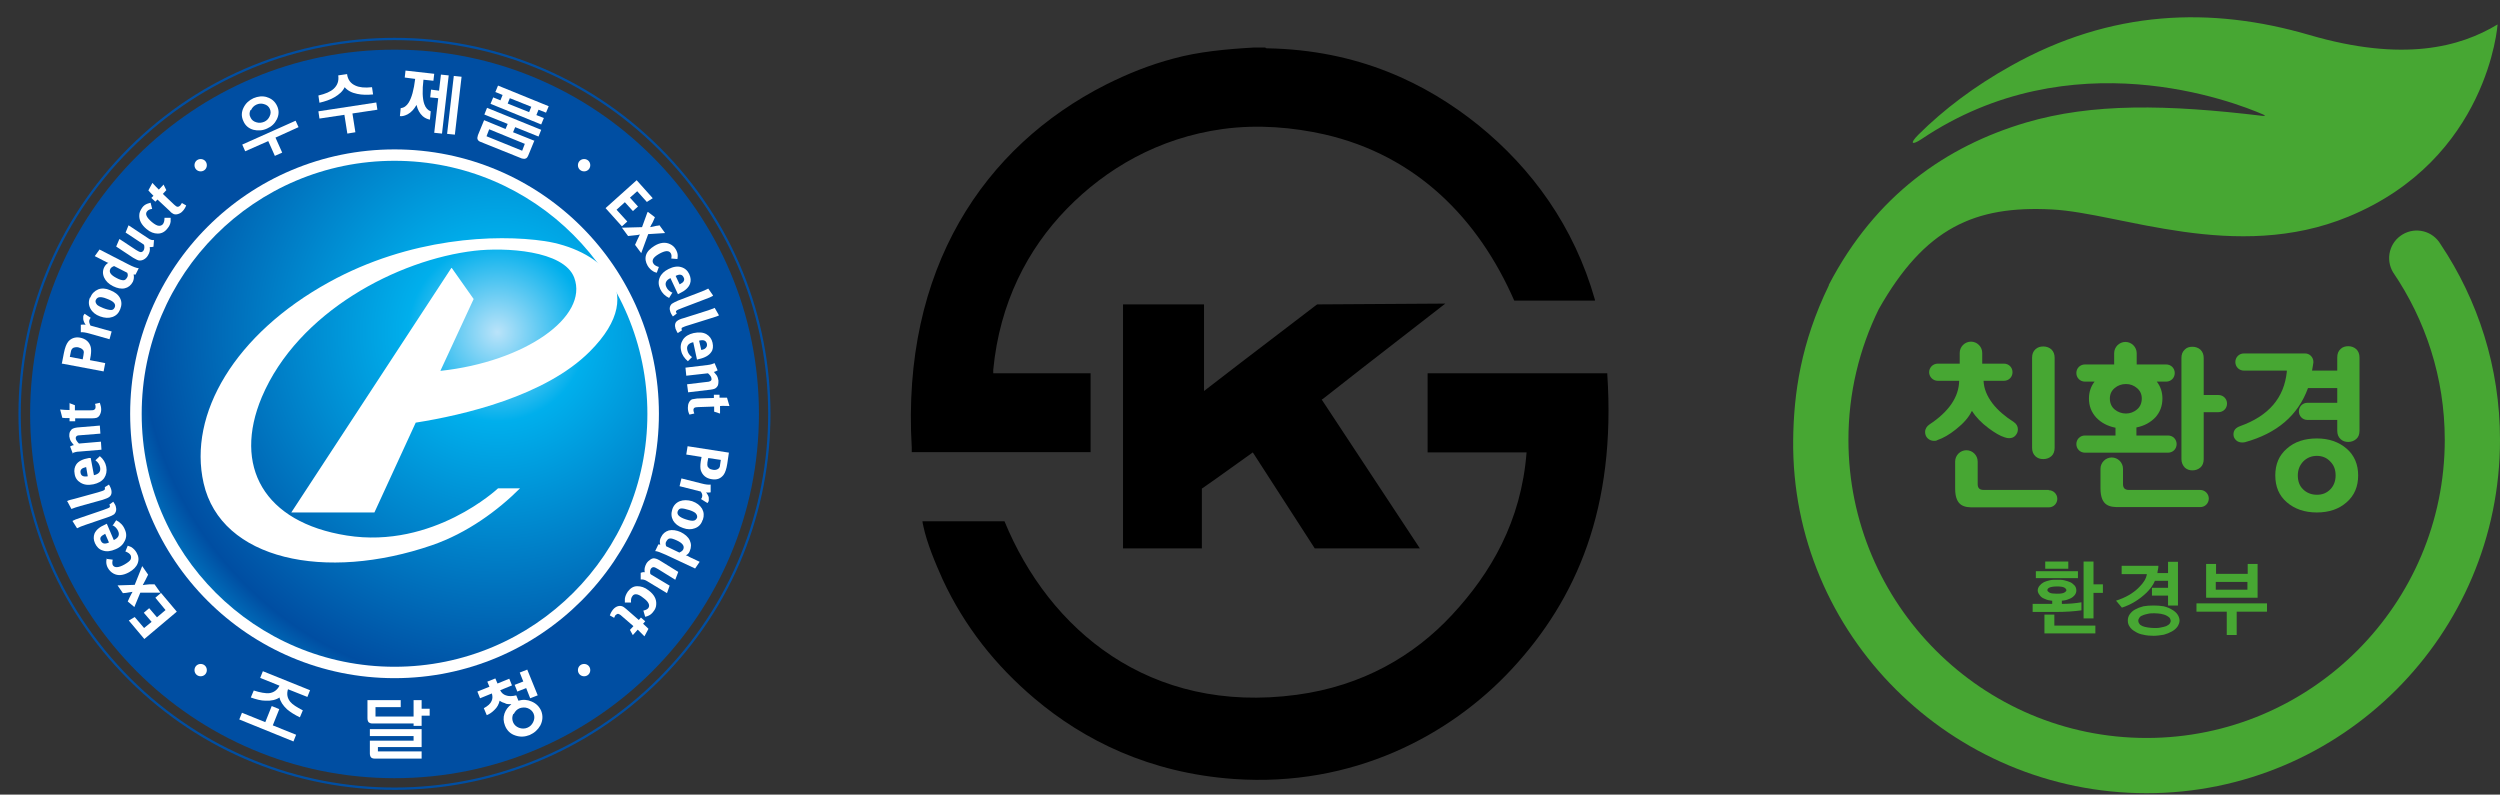 <svg width="129" height="41" viewBox="0 0 129 41" fill="none" xmlns="http://www.w3.org/2000/svg">
<rect x="0" y="0" width="129" height="41" fill="#333333" stroke="none"/>
<path d="M70.248 19.027L74.579 15.665L67.966 15.707L67.799 15.831L64.05 18.695L62.127 20.176V17.09V15.748V15.707H59.927H58.059H57.948V19.47V28.242V28.297H62.016V28.214V25.212L62.611 24.797L64.645 23.344L67.841 28.297H68.132H73.265L68.201 20.618L68.27 20.577L70.248 19.027Z" fill="black"/>
<path d="M56.274 23.316C56.274 23.316 56.274 23.316 56.274 23.302V23.108V19.262H51.252V19.082C51.584 15.623 53.023 12.856 55.043 10.78C57.063 8.705 59.775 7.114 63.096 6.657C64.922 6.408 66.734 6.574 68.339 6.934C73.113 8.027 76.295 11.306 78.135 15.512C78.329 15.512 78.509 15.512 78.689 15.512H82.3V15.471C81.221 11.666 79.034 8.691 76.309 6.477C73.583 4.278 70.055 2.576 65.392 2.493C65.351 2.493 65.296 2.493 65.296 2.451H64.728C63.248 2.534 61.823 2.673 60.564 3.018C59.304 3.351 58.184 3.807 57.049 4.374C50.782 7.557 46.506 13.866 47.046 23.094V23.122V23.33H56.288L56.274 23.316Z" fill="black"/>
<path d="M82.936 19.317V19.262H73.665V23.343H78.771C78.494 26.913 76.917 29.583 74.925 31.728C72.96 33.845 70.303 35.394 66.914 35.851C59.304 36.875 54.129 32.489 51.832 26.899H47.599C47.599 26.968 47.626 27.065 47.64 27.12V27.134C47.834 28.047 48.277 29.085 48.636 29.888C49.771 32.337 51.376 34.343 53.368 36.031C55.928 38.203 59.331 39.891 63.676 40.196C69.791 40.624 74.814 37.968 78.01 34.523C81.358 30.912 83.392 26.207 82.936 19.303V19.317Z" fill="black"/>
<path d="M39.161 21.351C39.161 31.728 30.748 40.154 20.358 40.154C9.967 40.154 1.555 31.741 1.555 21.351C1.555 10.96 9.981 2.562 20.358 2.562C30.735 2.562 39.161 10.974 39.161 21.365V21.351Z" fill="#004EA2"/>
<path d="M34.032 35.032C41.586 27.478 41.586 15.231 34.032 7.677C26.478 0.123 14.231 0.123 6.677 7.677C-0.876 15.231 -0.876 27.478 6.677 35.032C14.231 42.586 26.478 42.586 34.032 35.032Z" stroke="#004EA2" stroke-width="0.12"/>
<path d="M34 21.351C34 28.878 27.899 34.993 20.358 34.993C12.818 34.993 6.716 28.892 6.716 21.351C6.716 13.811 12.818 7.709 20.358 7.709C27.899 7.709 34 13.811 34 21.351Z" fill="white"/>
<path d="M14.408 36.599L14.076 37.429L15.28 37.913L15.142 38.259L12.347 37.124L12.485 36.778L13.689 37.263L14.021 36.432L14.394 36.585L14.408 36.599ZM14.865 35.547C14.782 35.81 14.823 36.017 14.976 36.211C15.086 36.349 15.308 36.488 15.626 36.654L15.474 37.014C15.211 36.889 14.989 36.751 14.809 36.599C14.602 36.405 14.464 36.197 14.422 35.99C14.242 36.114 13.993 36.17 13.703 36.156C13.467 36.156 13.218 36.087 12.942 35.99L13.094 35.63C13.44 35.741 13.703 35.782 13.883 35.768C14.118 35.741 14.297 35.616 14.422 35.381L13.426 34.98L13.564 34.634L15.999 35.616L15.861 35.962L14.851 35.561L14.865 35.547Z" fill="white"/>
<path d="M19.376 36.972H21.341V36.128H21.756V36.571H22.171V36.93H21.756V37.456H21.341V37.332H19.21C19.127 37.332 19.072 37.304 19.03 37.276C18.989 37.235 18.961 37.166 18.961 37.055V36.128H20.677V36.488H19.376V36.958V36.972ZM21.341 37.982H19.085V37.622H21.756V38.549H19.5V38.771H21.756V39.144H19.334C19.252 39.144 19.182 39.117 19.155 39.089C19.113 39.047 19.085 38.978 19.085 38.881V38.217H21.341V37.996V37.982Z" fill="white"/>
<path d="M26.086 36.294C25.975 36.266 25.878 36.225 25.781 36.156C25.74 36.336 25.657 36.502 25.505 36.64C25.38 36.764 25.255 36.847 25.117 36.903L24.965 36.543C25.172 36.432 25.311 36.308 25.366 36.17C25.422 36.059 25.422 35.92 25.38 35.782L24.771 36.031L24.633 35.685L25.255 35.436L25.145 35.173L25.56 35.007L25.671 35.27L26.279 35.021L26.418 35.367L25.809 35.616C25.878 35.755 25.975 35.837 26.099 35.879C26.238 35.934 26.431 35.934 26.639 35.879L26.75 36.156C26.985 36.087 27.206 36.1 27.428 36.197C27.663 36.294 27.829 36.46 27.926 36.681C28.023 36.931 28.009 37.18 27.884 37.429C27.76 37.65 27.58 37.816 27.331 37.927C27.082 38.024 26.847 38.037 26.598 37.954C26.335 37.871 26.155 37.691 26.058 37.443C25.975 37.235 25.961 37.027 26.03 36.82C26.099 36.626 26.21 36.474 26.39 36.336C26.279 36.336 26.182 36.336 26.086 36.308V36.294ZM26.487 36.834C26.418 36.972 26.418 37.124 26.473 37.263C26.528 37.401 26.639 37.498 26.777 37.553C26.93 37.608 27.068 37.608 27.206 37.553C27.345 37.498 27.442 37.401 27.511 37.263C27.58 37.124 27.594 36.972 27.538 36.834C27.483 36.695 27.372 36.599 27.234 36.543C27.096 36.488 26.943 36.502 26.819 36.543C26.68 36.599 26.584 36.695 26.515 36.834H26.487ZM26.999 35.16L26.819 34.703L27.206 34.551L27.746 35.879L27.358 36.031L27.151 35.505L26.694 35.685L26.556 35.339L27.013 35.16H26.999Z" fill="white"/>
<path d="M7.449 32.974L6.646 32.019L6.951 31.839L7.435 32.406L7.823 32.088L7.421 31.618L7.698 31.382L8.099 31.853L8.542 31.479L8.016 30.843L8.307 30.594L9.123 31.562L7.463 32.96L7.449 32.974Z" fill="white"/>
<path d="M6.937 31.327L6.591 31.036C6.66 30.87 6.73 30.746 6.785 30.635C6.799 30.607 6.813 30.58 6.84 30.538C6.771 30.552 6.66 30.566 6.494 30.594C6.425 30.594 6.384 30.607 6.342 30.607L6.065 30.206L6.951 30.178L7.338 29.21L7.643 29.653L7.491 29.957C7.449 30.026 7.408 30.109 7.366 30.192C7.435 30.178 7.546 30.165 7.712 30.151H7.975L8.279 30.58H7.241L6.937 31.313V31.327Z" fill="white"/>
<path d="M5.484 28.836L5.816 28.878C5.789 29.002 5.789 29.085 5.816 29.154C5.899 29.307 6.107 29.307 6.425 29.127C6.591 29.03 6.702 28.947 6.743 28.864C6.771 28.795 6.771 28.726 6.743 28.656C6.702 28.573 6.619 28.518 6.494 28.463H6.467L6.591 28.158C6.66 28.186 6.716 28.2 6.771 28.227C6.882 28.297 6.979 28.393 7.048 28.518C7.159 28.712 7.172 28.892 7.103 29.071C7.034 29.251 6.882 29.403 6.66 29.528C6.356 29.694 6.093 29.722 5.858 29.597C5.733 29.528 5.637 29.431 5.567 29.307C5.512 29.21 5.484 29.099 5.484 29.002C5.484 28.947 5.484 28.892 5.512 28.808L5.484 28.836Z" fill="white"/>
<path d="M5.83 27.093L5.996 26.844C6.204 26.954 6.356 27.107 6.439 27.314C6.536 27.522 6.536 27.715 6.439 27.909C6.356 28.089 6.204 28.241 5.969 28.338C5.719 28.449 5.498 28.476 5.304 28.407C5.111 28.352 4.986 28.213 4.903 28.034C4.82 27.854 4.82 27.688 4.875 27.535C4.958 27.342 5.138 27.19 5.429 27.065L5.512 27.024L5.872 27.868C6.107 27.757 6.19 27.605 6.093 27.397C6.038 27.273 5.941 27.162 5.789 27.093H5.83ZM5.623 27.992L5.429 27.549H5.415C5.318 27.605 5.249 27.646 5.208 27.702C5.166 27.757 5.166 27.826 5.208 27.909C5.277 28.061 5.415 28.089 5.623 27.992Z" fill="white"/>
<path d="M3.755 26.872C3.824 26.831 3.963 26.775 4.142 26.72L5.319 26.319C5.512 26.249 5.623 26.208 5.651 26.18C5.678 26.152 5.678 26.125 5.664 26.083C5.664 26.07 5.664 26.056 5.637 26.042L5.844 25.89C5.844 25.89 5.941 26.028 5.969 26.111C6.024 26.291 5.996 26.429 5.886 26.54C5.83 26.581 5.72 26.637 5.554 26.692L4.419 27.079C4.239 27.135 4.087 27.204 3.976 27.259L3.741 26.886L3.755 26.872Z" fill="white"/>
<path d="M3.45 25.862C3.519 25.82 3.658 25.779 3.851 25.737L5.055 25.405C5.249 25.35 5.36 25.308 5.387 25.281C5.415 25.253 5.415 25.225 5.415 25.184C5.415 25.17 5.415 25.156 5.401 25.142L5.622 25.004C5.622 25.004 5.705 25.142 5.733 25.239C5.788 25.433 5.747 25.571 5.622 25.654C5.567 25.696 5.456 25.737 5.29 25.793L4.142 26.111C3.962 26.166 3.81 26.208 3.685 26.263L3.478 25.876L3.45 25.862Z" fill="white"/>
<path d="M4.93 23.745L5.152 23.537C5.332 23.689 5.442 23.869 5.484 24.09C5.525 24.312 5.484 24.506 5.373 24.672C5.249 24.838 5.069 24.934 4.82 24.99C4.543 25.045 4.335 25.018 4.156 24.907C3.99 24.81 3.879 24.658 3.851 24.45C3.81 24.257 3.851 24.09 3.934 23.966C4.045 23.8 4.266 23.689 4.585 23.634H4.681L4.847 24.52C5.096 24.464 5.207 24.34 5.166 24.118C5.138 23.98 5.069 23.855 4.93 23.759V23.745ZM4.529 24.575L4.446 24.104H4.432C4.322 24.132 4.252 24.16 4.211 24.201C4.156 24.257 4.142 24.312 4.156 24.395C4.183 24.561 4.308 24.616 4.543 24.575H4.529Z" fill="white"/>
<path d="M3.755 23.399L3.617 23.039C3.617 23.039 3.741 22.97 3.81 22.97C3.783 22.942 3.741 22.873 3.672 22.79C3.617 22.707 3.589 22.61 3.575 22.513C3.575 22.43 3.575 22.347 3.617 22.264C3.658 22.195 3.7 22.14 3.769 22.112C3.824 22.084 3.893 22.071 3.99 22.057L5.152 21.96L5.18 22.375L4.142 22.458C4.059 22.458 4.004 22.472 3.976 22.486C3.935 22.513 3.907 22.555 3.907 22.61C3.907 22.693 3.976 22.79 4.073 22.887L5.208 22.79L5.236 23.205L4.087 23.302C3.949 23.302 3.824 23.344 3.714 23.385L3.755 23.399Z" fill="white"/>
<path d="M3.575 20.798L3.865 20.909V21.172H4.668C4.765 21.172 4.834 21.172 4.875 21.13C4.917 21.102 4.931 21.061 4.931 20.992C4.931 20.964 4.931 20.909 4.903 20.84L5.152 20.784C5.194 20.909 5.221 21.019 5.221 21.13C5.221 21.241 5.194 21.324 5.152 21.407C5.111 21.49 5.055 21.531 4.986 21.559C4.931 21.573 4.848 21.587 4.737 21.587H3.879V21.739H3.589V21.573C3.409 21.573 3.284 21.573 3.215 21.559L3.104 21.13C3.257 21.144 3.423 21.158 3.589 21.158V20.784L3.575 20.798Z" fill="white"/>
<path d="M3.188 18.778L3.298 18.21C3.354 17.934 3.423 17.754 3.52 17.629C3.672 17.45 3.879 17.38 4.128 17.422C4.419 17.477 4.613 17.643 4.682 17.906C4.709 18.017 4.709 18.169 4.682 18.349L4.64 18.584L5.429 18.736L5.346 19.165L3.215 18.764L3.188 18.778ZM3.616 18.418L4.267 18.543L4.308 18.321C4.308 18.238 4.336 18.183 4.322 18.155C4.322 18.1 4.294 18.058 4.239 18.017C4.198 17.975 4.128 17.948 4.031 17.92C3.935 17.906 3.852 17.92 3.782 17.948C3.713 17.989 3.672 18.058 3.658 18.141L3.603 18.418H3.616Z" fill="white"/>
<path d="M4.17 17.145V16.758C4.253 16.744 4.336 16.744 4.419 16.758C4.35 16.661 4.308 16.564 4.295 16.467C4.295 16.426 4.295 16.384 4.295 16.329C4.295 16.287 4.336 16.232 4.364 16.19L4.682 16.398C4.682 16.398 4.627 16.467 4.613 16.509C4.585 16.592 4.613 16.689 4.668 16.799L5.761 17.104L5.651 17.505L4.627 17.214C4.433 17.159 4.267 17.131 4.156 17.145H4.17Z" fill="white"/>
<path d="M4.654 15.36C4.737 15.152 4.876 15.014 5.069 14.931C5.249 14.862 5.457 14.876 5.678 14.972C5.927 15.069 6.093 15.194 6.19 15.374C6.287 15.553 6.287 15.747 6.204 15.955C6.121 16.162 5.996 16.287 5.803 16.356C5.609 16.425 5.401 16.411 5.166 16.328C4.931 16.245 4.765 16.107 4.668 15.927C4.571 15.747 4.557 15.554 4.64 15.36H4.654ZM4.945 15.47C4.903 15.567 4.945 15.65 5.014 15.733C5.083 15.789 5.194 15.844 5.332 15.899C5.512 15.969 5.637 15.996 5.733 15.996C5.83 15.996 5.886 15.941 5.927 15.844C5.983 15.678 5.858 15.54 5.512 15.415C5.318 15.332 5.166 15.318 5.083 15.346C5.014 15.374 4.973 15.415 4.945 15.484V15.47Z" fill="white"/>
<path d="M5.125 12.87L6.605 13.631C6.868 13.77 7.062 13.839 7.159 13.839L6.993 14.171C6.993 14.171 6.937 14.171 6.896 14.157C6.924 14.295 6.91 14.42 6.854 14.544C6.758 14.724 6.619 14.835 6.439 14.876C6.259 14.918 6.052 14.876 5.83 14.766C5.609 14.655 5.457 14.503 5.374 14.323C5.291 14.143 5.291 13.949 5.388 13.77C5.443 13.673 5.512 13.603 5.595 13.562C5.554 13.562 5.485 13.52 5.374 13.465L4.89 13.216L5.139 12.87H5.125ZM5.886 13.728C5.789 13.77 5.72 13.811 5.692 13.88C5.609 14.046 5.72 14.198 6.024 14.351C6.176 14.434 6.287 14.461 6.37 14.461C6.453 14.461 6.508 14.406 6.564 14.309C6.605 14.24 6.605 14.157 6.564 14.074L5.886 13.728Z" fill="white"/>
<path d="M5.996 12.718L6.162 12.331L7.02 12.898C7.131 12.967 7.214 13.009 7.269 13.009C7.324 13.009 7.366 12.981 7.407 12.926C7.435 12.884 7.449 12.829 7.449 12.773C7.449 12.718 7.449 12.663 7.421 12.621L6.48 11.999L6.633 11.625L7.656 12.303C7.753 12.372 7.85 12.4 7.947 12.386L7.919 12.732C7.919 12.732 7.795 12.759 7.726 12.746C7.753 12.898 7.726 13.036 7.629 13.188C7.573 13.285 7.49 13.354 7.407 13.396C7.324 13.438 7.241 13.451 7.158 13.438C7.089 13.424 6.992 13.368 6.868 13.299L6.01 12.732L5.996 12.718Z" fill="white"/>
<path d="M7.768 10.448L7.851 10.78C7.726 10.794 7.643 10.836 7.588 10.905C7.477 11.043 7.56 11.223 7.837 11.458C7.989 11.583 8.114 11.652 8.21 11.652C8.293 11.652 8.349 11.624 8.404 11.569C8.459 11.5 8.487 11.389 8.487 11.265V11.237H8.805C8.805 11.306 8.805 11.375 8.805 11.431C8.792 11.555 8.736 11.68 8.639 11.79C8.501 11.97 8.335 12.053 8.141 12.053C7.948 12.053 7.754 11.984 7.56 11.818C7.297 11.597 7.173 11.361 7.187 11.098C7.187 10.96 7.256 10.836 7.339 10.711C7.408 10.614 7.491 10.559 7.588 10.517C7.643 10.504 7.699 10.476 7.768 10.462V10.448Z" fill="white"/>
<path d="M8.445 9.535L8.583 9.812L8.403 10.006L8.985 10.559C9.054 10.628 9.123 10.67 9.164 10.67C9.206 10.67 9.247 10.656 9.303 10.601C9.317 10.573 9.344 10.531 9.386 10.476L9.607 10.601C9.566 10.711 9.496 10.822 9.427 10.891C9.358 10.974 9.275 11.016 9.192 11.043C9.109 11.071 9.026 11.071 8.957 11.043C8.901 11.016 8.832 10.974 8.763 10.891L8.127 10.296L8.016 10.407L7.808 10.213L7.919 10.103C7.795 9.978 7.712 9.895 7.656 9.826L7.864 9.438C7.974 9.563 8.085 9.674 8.196 9.784L8.459 9.508L8.445 9.535Z" fill="white"/>
<path d="M32.852 9.3L33.682 10.227L33.378 10.421L32.88 9.867L32.506 10.199L32.921 10.656L32.658 10.891L32.243 10.434L31.814 10.822L32.368 11.431L32.091 11.68L31.247 10.739L32.866 9.286L32.852 9.3Z" fill="white"/>
<path d="M33.433 10.933L33.793 11.209C33.724 11.375 33.668 11.514 33.599 11.611C33.599 11.638 33.571 11.666 33.544 11.721C33.599 11.707 33.724 11.68 33.876 11.652C33.945 11.652 33.986 11.638 34.028 11.624L34.318 12.026L33.447 12.081L33.087 13.063L32.769 12.634L32.907 12.33C32.949 12.261 32.976 12.178 33.018 12.095C32.949 12.123 32.838 12.136 32.672 12.15L32.409 12.178L32.091 11.749L33.129 11.721L33.405 10.96L33.433 10.933Z" fill="white"/>
<path d="M34.983 13.368L34.637 13.34C34.664 13.216 34.651 13.133 34.609 13.063C34.512 12.911 34.319 12.925 34 13.105C33.834 13.202 33.724 13.299 33.696 13.382C33.668 13.451 33.668 13.52 33.71 13.589C33.751 13.672 33.848 13.727 33.973 13.769H34L33.89 14.073C33.821 14.059 33.751 14.032 33.71 14.004C33.599 13.935 33.502 13.852 33.419 13.714C33.309 13.52 33.281 13.34 33.336 13.16C33.392 12.98 33.544 12.828 33.765 12.69C34.056 12.51 34.333 12.482 34.568 12.593C34.692 12.648 34.803 12.745 34.872 12.87C34.927 12.966 34.969 13.077 34.969 13.174C34.969 13.229 34.969 13.285 34.955 13.368H34.983Z" fill="white"/>
<path d="M34.678 15.125L34.526 15.374C34.319 15.277 34.166 15.125 34.069 14.918C33.973 14.71 33.959 14.516 34.042 14.323C34.125 14.129 34.277 13.991 34.498 13.88C34.747 13.755 34.969 13.728 35.149 13.783C35.342 13.838 35.481 13.963 35.564 14.143C35.647 14.323 35.661 14.489 35.605 14.641C35.536 14.835 35.356 15.001 35.066 15.139L34.983 15.181L34.595 14.35C34.36 14.461 34.291 14.627 34.388 14.821C34.443 14.945 34.554 15.042 34.706 15.111L34.678 15.125ZM34.858 14.226L35.066 14.668H35.08C35.176 14.613 35.245 14.572 35.273 14.516C35.315 14.447 35.315 14.378 35.273 14.309C35.204 14.157 35.066 14.129 34.858 14.24V14.226Z" fill="white"/>
<path d="M36.768 15.277C36.698 15.319 36.574 15.374 36.38 15.443L35.218 15.886C35.024 15.955 34.914 16.01 34.9 16.038C34.872 16.066 34.872 16.093 34.9 16.135C34.9 16.149 34.9 16.163 34.927 16.176L34.72 16.329C34.72 16.329 34.623 16.19 34.595 16.107C34.526 15.927 34.554 15.789 34.664 15.678C34.72 15.637 34.831 15.581 34.983 15.512L36.103 15.083C36.283 15.014 36.422 14.959 36.546 14.89L36.795 15.249L36.768 15.277Z" fill="white"/>
<path d="M37.1 16.273C37.031 16.315 36.892 16.356 36.712 16.412L35.522 16.785C35.329 16.84 35.218 16.896 35.19 16.91C35.163 16.937 35.163 16.965 35.176 17.006C35.176 17.02 35.176 17.034 35.19 17.048L34.969 17.186C34.969 17.186 34.886 17.048 34.858 16.965C34.803 16.785 34.831 16.633 34.955 16.55C35.01 16.508 35.121 16.453 35.287 16.412L36.422 16.052C36.602 15.996 36.754 15.941 36.878 15.886L37.1 16.273Z" fill="white"/>
<path d="M35.702 18.432L35.494 18.639C35.315 18.487 35.19 18.307 35.148 18.1C35.093 17.878 35.135 17.685 35.245 17.519C35.356 17.353 35.55 17.242 35.785 17.187C36.062 17.131 36.269 17.145 36.449 17.242C36.615 17.339 36.726 17.491 36.767 17.685C36.809 17.878 36.795 18.044 36.698 18.169C36.587 18.335 36.38 18.46 36.062 18.529L35.965 18.556L35.771 17.657C35.522 17.712 35.411 17.851 35.467 18.072C35.494 18.21 35.577 18.335 35.716 18.432H35.702ZM36.075 17.588L36.186 18.058H36.2C36.311 18.031 36.38 18.003 36.421 17.948C36.477 17.892 36.49 17.823 36.477 17.74C36.435 17.574 36.311 17.519 36.089 17.574L36.075 17.588Z" fill="white"/>
<path d="M36.878 18.75L37.03 19.11C37.03 19.11 36.906 19.179 36.837 19.193C36.864 19.221 36.92 19.29 36.975 19.359C37.03 19.442 37.058 19.539 37.072 19.636C37.072 19.719 37.072 19.802 37.044 19.885C37.003 19.968 36.961 20.009 36.892 20.051C36.837 20.078 36.767 20.092 36.671 20.106L35.508 20.244L35.453 19.829L36.491 19.705C36.574 19.705 36.615 19.677 36.657 19.663C36.698 19.636 36.726 19.594 36.712 19.539C36.712 19.456 36.643 19.359 36.532 19.262L35.412 19.387L35.37 18.971L36.519 18.833C36.657 18.819 36.781 18.778 36.878 18.736V18.75Z" fill="white"/>
<path d="M37.141 21.338L36.85 21.241V20.978L36.034 21.006C35.937 21.006 35.868 21.019 35.826 21.047C35.798 21.075 35.771 21.116 35.785 21.186C35.785 21.213 35.798 21.268 35.826 21.338L35.577 21.393C35.522 21.282 35.494 21.172 35.494 21.047C35.494 20.936 35.508 20.853 35.55 20.77C35.591 20.687 35.646 20.632 35.715 20.604C35.771 20.59 35.854 20.577 35.965 20.563L36.836 20.535V20.369H37.127V20.521C37.307 20.521 37.431 20.521 37.514 20.521L37.639 20.95C37.486 20.95 37.321 20.936 37.154 20.95V21.324L37.141 21.338Z" fill="white"/>
<path d="M37.611 23.358L37.528 23.925C37.486 24.201 37.417 24.395 37.334 24.506C37.182 24.7 36.988 24.769 36.725 24.727C36.435 24.686 36.241 24.52 36.158 24.257C36.131 24.146 36.131 24.008 36.158 23.814L36.2 23.579L35.411 23.454L35.48 23.025L37.625 23.358H37.611ZM37.196 23.731L36.546 23.634L36.504 23.855C36.504 23.939 36.49 23.994 36.504 24.022C36.504 24.077 36.546 24.118 36.587 24.16C36.629 24.201 36.698 24.229 36.795 24.243C36.892 24.257 36.975 24.243 37.044 24.201C37.113 24.16 37.154 24.091 37.154 23.994L37.196 23.717V23.731Z" fill="white"/>
<path d="M36.67 25.018V25.405C36.67 25.405 36.518 25.433 36.435 25.405C36.504 25.502 36.56 25.585 36.574 25.682C36.574 25.723 36.574 25.765 36.574 25.82C36.574 25.875 36.532 25.917 36.504 25.959L36.172 25.751C36.172 25.751 36.228 25.682 36.228 25.64C36.255 25.543 36.228 25.46 36.158 25.363L35.065 25.087L35.162 24.686L36.2 24.948C36.407 25.004 36.56 25.018 36.67 25.004V25.018Z" fill="white"/>
<path d="M36.255 26.83C36.186 27.051 36.048 27.19 35.854 27.259C35.674 27.328 35.467 27.328 35.245 27.245C34.996 27.162 34.83 27.024 34.733 26.858C34.636 26.678 34.623 26.498 34.692 26.276C34.761 26.069 34.899 25.931 35.079 25.861C35.259 25.792 35.48 25.792 35.715 25.861C35.951 25.945 36.117 26.069 36.227 26.249C36.324 26.429 36.338 26.609 36.269 26.816L36.255 26.83ZM35.965 26.733C35.992 26.636 35.965 26.553 35.882 26.47C35.812 26.415 35.702 26.36 35.563 26.318C35.383 26.263 35.259 26.235 35.162 26.235C35.065 26.235 35.01 26.29 34.968 26.387C34.913 26.553 35.051 26.692 35.397 26.802C35.605 26.872 35.743 26.885 35.826 26.858C35.895 26.83 35.937 26.788 35.965 26.719V26.733Z" fill="white"/>
<path d="M35.868 29.335L34.36 28.629C34.083 28.505 33.904 28.436 33.807 28.436L33.973 28.09C33.973 28.09 34.028 28.09 34.069 28.104C34.028 27.965 34.042 27.841 34.111 27.716C34.194 27.536 34.332 27.426 34.512 27.37C34.692 27.329 34.9 27.356 35.121 27.453C35.342 27.564 35.508 27.702 35.592 27.882C35.675 28.062 35.675 28.242 35.592 28.436C35.55 28.546 35.481 28.616 35.384 28.657C35.425 28.657 35.508 28.698 35.605 28.754L36.103 28.989L35.868 29.335ZM35.066 28.505C35.163 28.463 35.232 28.408 35.259 28.339C35.329 28.173 35.218 28.02 34.913 27.882C34.761 27.813 34.637 27.771 34.568 27.785C34.485 27.785 34.429 27.855 34.374 27.951C34.332 28.02 34.346 28.104 34.374 28.187L35.066 28.519V28.505Z" fill="white"/>
<path d="M34.997 29.514L34.844 29.916L33.973 29.376C33.862 29.307 33.779 29.265 33.724 29.265C33.668 29.265 33.627 29.293 33.585 29.348C33.558 29.39 33.544 29.445 33.544 29.5C33.544 29.556 33.544 29.611 33.585 29.639L34.554 30.22L34.416 30.607L33.364 29.971C33.267 29.916 33.17 29.888 33.06 29.902V29.556C33.129 29.528 33.198 29.514 33.267 29.528C33.239 29.376 33.267 29.238 33.35 29.085C33.406 28.988 33.489 28.919 33.572 28.864C33.654 28.809 33.737 28.795 33.821 28.822C33.89 28.836 33.987 28.878 34.111 28.961L34.983 29.5L34.997 29.514Z" fill="white"/>
<path d="M33.295 31.839L33.198 31.507C33.322 31.479 33.405 31.438 33.447 31.383C33.558 31.244 33.475 31.05 33.184 30.843C33.032 30.718 32.907 30.663 32.81 30.663C32.741 30.663 32.672 30.691 32.631 30.76C32.575 30.829 32.548 30.94 32.561 31.064V31.092H32.243C32.243 31.023 32.243 30.954 32.243 30.898C32.257 30.774 32.312 30.649 32.395 30.525C32.534 30.345 32.686 30.248 32.88 30.248C33.073 30.248 33.267 30.303 33.475 30.469C33.751 30.677 33.876 30.912 33.862 31.175C33.862 31.313 33.807 31.452 33.71 31.562C33.641 31.659 33.558 31.729 33.461 31.77C33.419 31.798 33.35 31.811 33.281 31.825L33.295 31.839Z" fill="white"/>
<path d="M32.658 32.78L32.505 32.503L32.685 32.309L32.077 31.784C32.007 31.714 31.938 31.687 31.897 31.673C31.855 31.673 31.814 31.701 31.758 31.742C31.744 31.77 31.717 31.811 31.689 31.88L31.468 31.756C31.509 31.631 31.565 31.535 31.634 31.451C31.703 31.368 31.786 31.313 31.869 31.285C31.952 31.258 32.035 31.258 32.104 31.285C32.16 31.299 32.229 31.355 32.312 31.424L32.962 31.991L33.073 31.866L33.294 32.06L33.183 32.185C33.308 32.295 33.405 32.392 33.46 32.448L33.253 32.835C33.142 32.724 33.031 32.614 32.907 32.489L32.658 32.766V32.78Z" fill="white"/>
<path d="M14.188 8.055L13.842 7.28L12.652 7.806L12.5 7.46L15.253 6.229L15.405 6.561L14.215 7.1L14.561 7.875L14.188 8.041V8.055ZM13.759 5.011C14.008 5.08 14.188 5.232 14.298 5.468C14.409 5.703 14.395 5.938 14.284 6.159C14.174 6.381 14.008 6.533 13.786 6.63C13.551 6.741 13.316 6.754 13.081 6.699C12.832 6.63 12.652 6.478 12.555 6.242C12.444 6.007 12.458 5.772 12.569 5.551C12.68 5.329 12.845 5.177 13.081 5.066C13.316 4.97 13.537 4.942 13.773 5.011H13.759ZM12.928 5.675C12.859 5.814 12.859 5.938 12.928 6.063C12.984 6.187 13.081 6.27 13.233 6.312C13.371 6.353 13.496 6.339 13.634 6.284C13.759 6.229 13.855 6.132 13.911 6.007C13.98 5.869 13.98 5.744 13.925 5.62C13.869 5.495 13.773 5.412 13.62 5.371C13.482 5.329 13.357 5.343 13.233 5.398C13.108 5.454 13.011 5.551 12.956 5.675H12.928Z" fill="white"/>
<path d="M17.909 3.835C17.951 4.112 18.089 4.306 18.338 4.416C18.546 4.513 18.822 4.541 19.196 4.499L19.251 4.873C18.961 4.9 18.684 4.9 18.435 4.845C18.144 4.79 17.923 4.665 17.785 4.499C17.688 4.707 17.508 4.873 17.245 5.025C17.024 5.15 16.775 5.233 16.484 5.302L16.429 4.928C16.788 4.845 17.051 4.734 17.217 4.582C17.411 4.402 17.494 4.181 17.453 3.89L17.923 3.821L17.909 3.835ZM17.923 6.893L17.771 5.924L16.484 6.118L16.429 5.744L19.417 5.288L19.473 5.661L18.186 5.855L18.338 6.824L17.923 6.893Z" fill="white"/>
<path d="M21.852 4.098C21.783 4.665 21.797 5.094 21.894 5.371C21.963 5.565 22.074 5.689 22.226 5.745L22.184 6.174C22.046 6.146 21.922 6.091 21.811 5.994C21.659 5.855 21.548 5.662 21.493 5.413C21.368 5.634 21.216 5.8 21.036 5.897C20.898 5.966 20.773 6.008 20.635 5.994L20.676 5.579C20.842 5.565 20.981 5.468 21.091 5.288C21.244 5.039 21.354 4.638 21.423 4.071L20.884 4.001L20.925 3.642L22.406 3.808L22.364 4.167L21.838 4.112L21.852 4.098ZM22.24 4.624L22.655 4.679L22.752 3.849L23.153 3.891L22.807 6.893L22.406 6.852L22.613 5.067L22.198 5.025L22.24 4.638V4.624ZM23.416 3.918L23.817 3.96L23.471 6.948L23.07 6.907L23.416 3.918Z" fill="white"/>
<path d="M27.58 7.239L27.262 8.013C27.22 8.11 27.179 8.166 27.124 8.179C27.068 8.207 27.013 8.193 26.93 8.179L24.799 7.322C24.716 7.294 24.675 7.252 24.647 7.197C24.619 7.142 24.633 7.073 24.661 6.976L24.979 6.201L26.086 6.657L26.197 6.395L24.993 5.91L25.131 5.564L27.926 6.699L27.788 7.045L26.584 6.561L26.473 6.823L27.58 7.266V7.239ZM27.068 7.418L25.242 6.671L25.104 7.031L26.944 7.778L27.082 7.418H27.068ZM27.677 5.938L28.064 6.09L27.926 6.422L25.311 5.357L25.449 5.025L25.823 5.177L25.934 4.9L25.56 4.748L25.698 4.416L28.313 5.481L28.175 5.813L27.788 5.661L27.677 5.938ZM26.307 5.066L26.197 5.343L27.303 5.786L27.414 5.509L26.307 5.066Z" fill="white"/>
<path d="M30.458 8.525C30.458 8.705 30.319 8.843 30.14 8.843C29.96 8.843 29.821 8.705 29.821 8.525C29.821 8.345 29.96 8.207 30.14 8.207C30.319 8.207 30.458 8.345 30.458 8.525Z" fill="white"/>
<path d="M10.673 8.525C10.673 8.705 10.534 8.843 10.354 8.843C10.175 8.843 10.036 8.705 10.036 8.525C10.036 8.345 10.175 8.207 10.354 8.207C10.534 8.207 10.673 8.345 10.673 8.525Z" fill="white"/>
<path d="M10.673 34.578C10.673 34.758 10.534 34.896 10.354 34.896C10.175 34.896 10.036 34.758 10.036 34.578C10.036 34.398 10.175 34.26 10.354 34.26C10.534 34.26 10.673 34.398 10.673 34.578Z" fill="white"/>
<path d="M30.458 34.578C30.458 34.758 30.319 34.896 30.14 34.896C29.96 34.896 29.821 34.758 29.821 34.578C29.821 34.398 29.96 34.26 30.14 34.26C30.319 34.26 30.458 34.398 30.458 34.578Z" fill="white"/>
<path d="M33.405 21.358C33.405 28.567 27.566 34.405 20.358 34.405C13.149 34.405 7.311 28.567 7.311 21.358C7.311 14.149 13.149 8.297 20.358 8.297C27.566 8.297 33.405 14.136 33.405 21.358Z" fill="url(#paint0_radial_5313_105)"/>
<path d="M23.291 13.825L15.031 26.443H19.32L21.451 21.808C23.914 21.42 28.134 20.438 30.431 18.141C33.682 14.89 30.707 12.828 28.106 12.441C25.588 12.067 21.147 12.261 16.982 14.558C12.126 17.228 9.691 21.365 10.507 24.935C11.406 28.892 16.788 30.026 22.295 28.131C24.108 27.508 25.699 26.332 26.833 25.198H25.699C25.699 25.198 22.364 28.338 17.895 27.633C13.606 26.955 12.015 24.049 13.509 20.493C15.377 16.08 20.538 13.396 24.495 12.939C26.045 12.759 29.089 12.911 29.628 14.322C30.389 16.343 27.096 18.667 22.724 19.137L24.44 15.429L23.319 13.838L23.291 13.825Z" fill="white"/>
<path d="M105.894 30.995C105.894 30.995 105.811 30.995 105.769 30.981C105.659 30.967 105.548 30.925 105.465 30.884C105.368 30.843 105.299 30.787 105.244 30.704C105.188 30.635 105.147 30.552 105.147 30.469C105.147 30.386 105.174 30.303 105.244 30.22C105.299 30.151 105.368 30.095 105.465 30.04C105.548 29.998 105.659 29.971 105.769 29.943C105.88 29.916 106.004 29.916 106.143 29.916C106.281 29.916 106.406 29.916 106.516 29.943C106.627 29.971 106.724 29.998 106.821 30.04C106.918 30.081 106.987 30.151 107.056 30.22C107.111 30.289 107.139 30.372 107.139 30.469C107.139 30.552 107.111 30.635 107.056 30.704C107.001 30.773 106.918 30.843 106.821 30.884C106.724 30.925 106.627 30.967 106.516 30.981C106.475 30.981 106.433 30.995 106.392 30.995V31.161C106.752 31.161 107.084 31.133 107.402 31.078V31.493C107.015 31.548 106.586 31.576 106.101 31.576H104.884V31.161H105.894V30.995ZM107.222 29.832H105.05V29.473H107.222V29.832ZM108.121 32.683H105.493V31.714H106.004V32.281H108.121V32.683ZM106.724 29.348H105.534V28.975H106.724V29.348ZM106.143 30.635C106.323 30.635 106.433 30.621 106.516 30.58C106.586 30.538 106.627 30.497 106.627 30.455C106.627 30.413 106.586 30.358 106.516 30.317C106.433 30.275 106.309 30.261 106.129 30.261C105.949 30.261 105.825 30.289 105.755 30.317C105.672 30.358 105.645 30.4 105.645 30.455C105.645 30.497 105.686 30.538 105.755 30.58C105.825 30.621 105.963 30.635 106.129 30.635M108.025 31.908H107.513V28.975H108.025V30.151H108.509V30.593H108.025V31.922V31.908Z" fill="#47A733"/>
<path d="M111.373 29.196C111.373 29.32 111.345 29.417 111.331 29.486C111.331 29.514 111.331 29.542 111.317 29.569H111.871V28.988H112.383V31.244H111.871V30.732H111.041V30.33H111.871V29.971H111.193C111.096 30.206 110.944 30.399 110.764 30.579C110.39 30.939 109.961 31.202 109.491 31.354L109.187 30.994C109.671 30.842 110.086 30.607 110.39 30.289C110.612 30.067 110.75 29.846 110.778 29.625H109.477V29.196H111.359H111.373ZM112.466 32.005C112.466 32.129 112.424 32.226 112.355 32.337C112.286 32.433 112.189 32.516 112.064 32.586C111.94 32.655 111.802 32.71 111.649 32.752C111.483 32.779 111.303 32.807 111.124 32.807C110.944 32.807 110.764 32.793 110.598 32.752C110.432 32.724 110.293 32.669 110.169 32.586C110.044 32.516 109.948 32.433 109.892 32.337C109.823 32.24 109.795 32.143 109.795 32.018C109.795 31.908 109.823 31.797 109.892 31.7C109.961 31.603 110.044 31.52 110.169 31.451C110.293 31.382 110.432 31.327 110.598 31.285C110.75 31.257 110.93 31.244 111.124 31.244C111.317 31.244 111.483 31.257 111.649 31.285C111.815 31.327 111.954 31.382 112.064 31.451C112.189 31.52 112.286 31.603 112.355 31.7C112.424 31.797 112.466 31.922 112.466 32.032M112.009 32.032C112.009 32.032 111.995 31.935 111.954 31.88C111.912 31.838 111.857 31.797 111.774 31.756C111.691 31.714 111.608 31.7 111.497 31.672C111.386 31.659 111.276 31.645 111.165 31.645C111.054 31.645 110.944 31.645 110.833 31.672C110.722 31.7 110.639 31.714 110.556 31.756C110.473 31.783 110.418 31.825 110.39 31.88C110.349 31.935 110.335 31.977 110.335 32.032C110.335 32.087 110.349 32.129 110.39 32.184C110.418 32.24 110.473 32.267 110.556 32.309C110.625 32.337 110.722 32.364 110.833 32.378C110.944 32.392 111.041 32.406 111.165 32.406C111.29 32.406 111.386 32.406 111.497 32.378C111.594 32.364 111.691 32.337 111.774 32.309C111.843 32.267 111.912 32.24 111.954 32.184C111.981 32.143 112.009 32.087 112.009 32.032Z" fill="#47A733"/>
<path d="M116.977 31.134V31.562H115.413V32.766H114.901V31.562H113.338V31.134H116.963H116.977ZM113.836 30.843V29.1H114.348V29.611H115.981V29.1H116.492V30.843H113.85H113.836ZM115.967 30.027H114.334V30.428H115.967V30.027Z" fill="#47A733"/>
<path d="M105.036 23.551C105.147 23.648 105.272 23.689 105.438 23.689C105.604 23.689 105.742 23.634 105.853 23.537C105.963 23.44 106.019 23.288 106.019 23.108V18.459C106.019 18.279 105.963 18.141 105.853 18.03C105.742 17.933 105.604 17.878 105.438 17.878C105.272 17.878 105.147 17.919 105.036 18.016C104.912 18.127 104.856 18.265 104.856 18.459V23.108C104.856 23.288 104.912 23.44 105.036 23.551Z" fill="#47A733"/>
<path d="M101.771 21.226C101.951 21.517 102.241 21.821 102.615 22.098C102.933 22.333 103.21 22.499 103.445 22.568C103.528 22.596 103.597 22.61 103.667 22.61C103.805 22.61 103.916 22.568 103.999 22.471C104.082 22.375 104.123 22.278 104.123 22.153C104.123 22.001 104.054 21.877 103.916 21.78C103.459 21.489 103.085 21.171 102.809 20.811C102.518 20.424 102.366 20.036 102.352 19.649H103.404C103.653 19.649 103.846 19.455 103.846 19.206C103.846 18.957 103.653 18.764 103.404 18.764H102.283V18.21C102.283 17.892 102.02 17.629 101.702 17.629C101.384 17.629 101.121 17.892 101.121 18.21V18.764H99.986C99.737 18.764 99.543 18.971 99.543 19.206C99.543 19.441 99.737 19.649 99.986 19.649H101.093C101.079 20.479 100.567 21.24 99.557 21.904C99.419 22.001 99.336 22.126 99.336 22.292C99.336 22.416 99.377 22.527 99.46 22.61C99.543 22.693 99.654 22.748 99.793 22.748C99.848 22.748 99.917 22.748 99.972 22.707C100.263 22.61 100.581 22.43 100.927 22.153C101.328 21.835 101.591 21.531 101.743 21.212" fill="#47A733"/>
<path d="M105.714 25.28H102.352C102.145 25.28 102.048 25.183 102.048 24.976V23.814C102.048 23.495 101.785 23.232 101.467 23.232C101.149 23.232 100.886 23.495 100.886 23.814V25.211C100.886 26.166 101.412 26.18 101.854 26.18H105.714C105.964 26.18 106.157 25.986 106.157 25.737C106.157 25.488 105.95 25.294 105.714 25.294" fill="#47A733"/>
<path d="M120.602 21.683V22.223C120.602 22.402 120.657 22.555 120.781 22.665C120.892 22.762 121.017 22.804 121.169 22.804C121.335 22.804 121.473 22.748 121.584 22.651C121.695 22.555 121.75 22.416 121.75 22.223V18.445C121.75 18.265 121.695 18.127 121.584 18.017C121.473 17.92 121.335 17.864 121.169 17.864C121.017 17.864 120.878 17.906 120.781 18.003C120.657 18.113 120.602 18.252 120.602 18.445V19.123H119.301C119.329 18.999 119.343 18.86 119.37 18.708C119.37 18.694 119.37 18.681 119.37 18.667C119.37 18.431 119.176 18.238 118.941 18.238H115.787C115.538 18.238 115.344 18.431 115.344 18.681C115.344 18.93 115.538 19.123 115.787 19.123H118V19.179C117.862 20.535 117.06 21.462 115.593 21.987C115.358 22.07 115.247 22.209 115.247 22.416C115.247 22.527 115.289 22.624 115.372 22.707C115.455 22.79 115.565 22.831 115.69 22.831C115.731 22.831 115.787 22.831 115.842 22.817C117.488 22.361 118.582 21.434 119.093 20.023H119.343H120.602V20.784H119.066C118.817 20.784 118.623 20.977 118.623 21.226C118.623 21.475 118.817 21.669 119.066 21.669H120.602V21.683Z" fill="#47A733"/>
<path d="M121.086 23.15C120.684 22.804 120.172 22.624 119.55 22.624C118.927 22.624 118.401 22.79 118 23.15C117.599 23.496 117.405 23.952 117.405 24.533C117.405 25.114 117.599 25.571 118 25.917C118.401 26.263 118.913 26.443 119.55 26.443C120.186 26.443 120.698 26.263 121.086 25.917C121.487 25.571 121.681 25.101 121.681 24.533C121.681 23.966 121.487 23.496 121.086 23.15ZM120.242 25.253C120.048 25.447 119.827 25.53 119.55 25.53C119.273 25.53 119.024 25.433 118.844 25.253C118.65 25.073 118.567 24.824 118.567 24.533C118.567 24.243 118.664 24.008 118.844 23.814C119.038 23.62 119.273 23.523 119.55 23.523C119.827 23.523 120.062 23.62 120.242 23.814C120.435 24.008 120.518 24.243 120.518 24.533C120.518 24.824 120.421 25.073 120.242 25.253Z" fill="#47A733"/>
<path d="M114.472 20.383H113.711V18.474C113.711 18.294 113.656 18.155 113.545 18.045C113.434 17.948 113.296 17.893 113.13 17.893C112.964 17.893 112.839 17.934 112.742 18.031C112.618 18.142 112.562 18.28 112.562 18.474V23.69C112.562 23.87 112.632 24.022 112.742 24.133C112.853 24.229 112.978 24.271 113.13 24.271C113.296 24.271 113.434 24.216 113.545 24.119C113.656 24.022 113.711 23.87 113.711 23.69V21.268H114.472C114.721 21.268 114.915 21.075 114.915 20.826C114.915 20.577 114.721 20.383 114.472 20.383Z" fill="#47A733"/>
<path d="M113.532 25.281H109.851C109.644 25.281 109.547 25.184 109.547 24.976V24.188C109.547 23.869 109.284 23.606 108.966 23.606C108.648 23.606 108.385 23.869 108.385 24.188V25.198C108.385 26.152 108.911 26.166 109.353 26.166H113.532C113.781 26.166 113.974 25.972 113.974 25.723C113.974 25.474 113.767 25.281 113.532 25.281Z" fill="#47A733"/>
<path d="M111.775 19.691C112.024 19.691 112.217 19.498 112.217 19.248C112.217 19 112.024 18.806 111.775 18.806H110.253V18.225C110.253 17.906 109.99 17.644 109.672 17.644C109.353 17.644 109.091 17.906 109.091 18.225V18.806H107.582C107.333 18.806 107.14 19 107.14 19.248C107.14 19.498 107.333 19.691 107.582 19.691H108.08C107.887 19.94 107.79 20.231 107.79 20.563C107.79 20.95 107.914 21.269 108.164 21.545C108.413 21.808 108.745 21.988 109.16 22.071V22.472H107.582C107.333 22.472 107.14 22.666 107.14 22.915C107.14 23.164 107.333 23.358 107.582 23.358H111.872C112.121 23.358 112.314 23.164 112.314 22.915C112.314 22.666 112.121 22.472 111.872 22.472H110.239V22.057C110.654 21.974 110.972 21.794 111.221 21.532C111.456 21.269 111.581 20.95 111.581 20.563C111.581 20.231 111.484 19.94 111.29 19.691H111.761H111.775ZM109.118 21.13C108.952 20.992 108.869 20.798 108.869 20.563C108.869 20.342 108.952 20.162 109.118 20.023C109.284 19.885 109.478 19.816 109.699 19.816C109.921 19.816 110.101 19.885 110.267 20.023C110.433 20.162 110.516 20.342 110.516 20.563C110.516 20.798 110.433 20.992 110.267 21.13C110.101 21.269 109.907 21.338 109.699 21.338C109.492 21.338 109.284 21.269 109.118 21.13Z" fill="#47A733"/>
<path d="M94.369 14.696C96.776 10.075 100.429 7.543 104.538 6.325C107.969 5.315 111.802 5.385 116.755 5.98C116.838 5.98 116.949 5.98 116.783 5.91C115.289 5.26 106.876 1.981 99.142 7.183C98.685 7.488 98.492 7.446 99.004 6.934C100.304 5.647 101.868 4.458 103.749 3.406C108.952 0.487 114.112 0.334 119.149 1.801C124.019 3.226 126.952 2.424 128.875 1.261C128.875 1.261 128.405 8.207 121.169 11.182C115.358 13.575 109.408 10.988 105.88 10.808C101.895 10.601 99.322 11.749 96.942 15.955C95.946 17.989 95.379 20.272 95.379 22.693C95.379 31.175 102.283 38.079 110.764 38.079C119.246 38.079 126.15 31.175 126.15 22.693C126.15 19.483 125.154 16.509 123.479 14.046C123.078 13.368 123.3 12.496 123.978 12.095C124.655 11.694 125.527 11.915 125.928 12.593C127.865 15.485 129 18.958 129 22.693C129 32.752 120.823 40.929 110.764 40.929C100.705 40.929 92.418 32.752 92.528 22.693C92.556 20.3 92.93 17.685 94.369 14.724" fill="#47A733"/>
<defs>
<radialGradient id="paint0_radial_5313_105" cx="0" cy="0" r="1" gradientUnits="userSpaceOnUse" gradientTransform="translate(25.671 17.138) scale(23.023 23.023)">
<stop stop-color="#BAE3F9"/>
<stop offset="0.2" stop-color="#00AFEC"/>
<stop offset="0.8" stop-color="#004EA2"/>
<stop offset="1" stop-color="#00AFEC"/>
</radialGradient>
</defs>
</svg>
